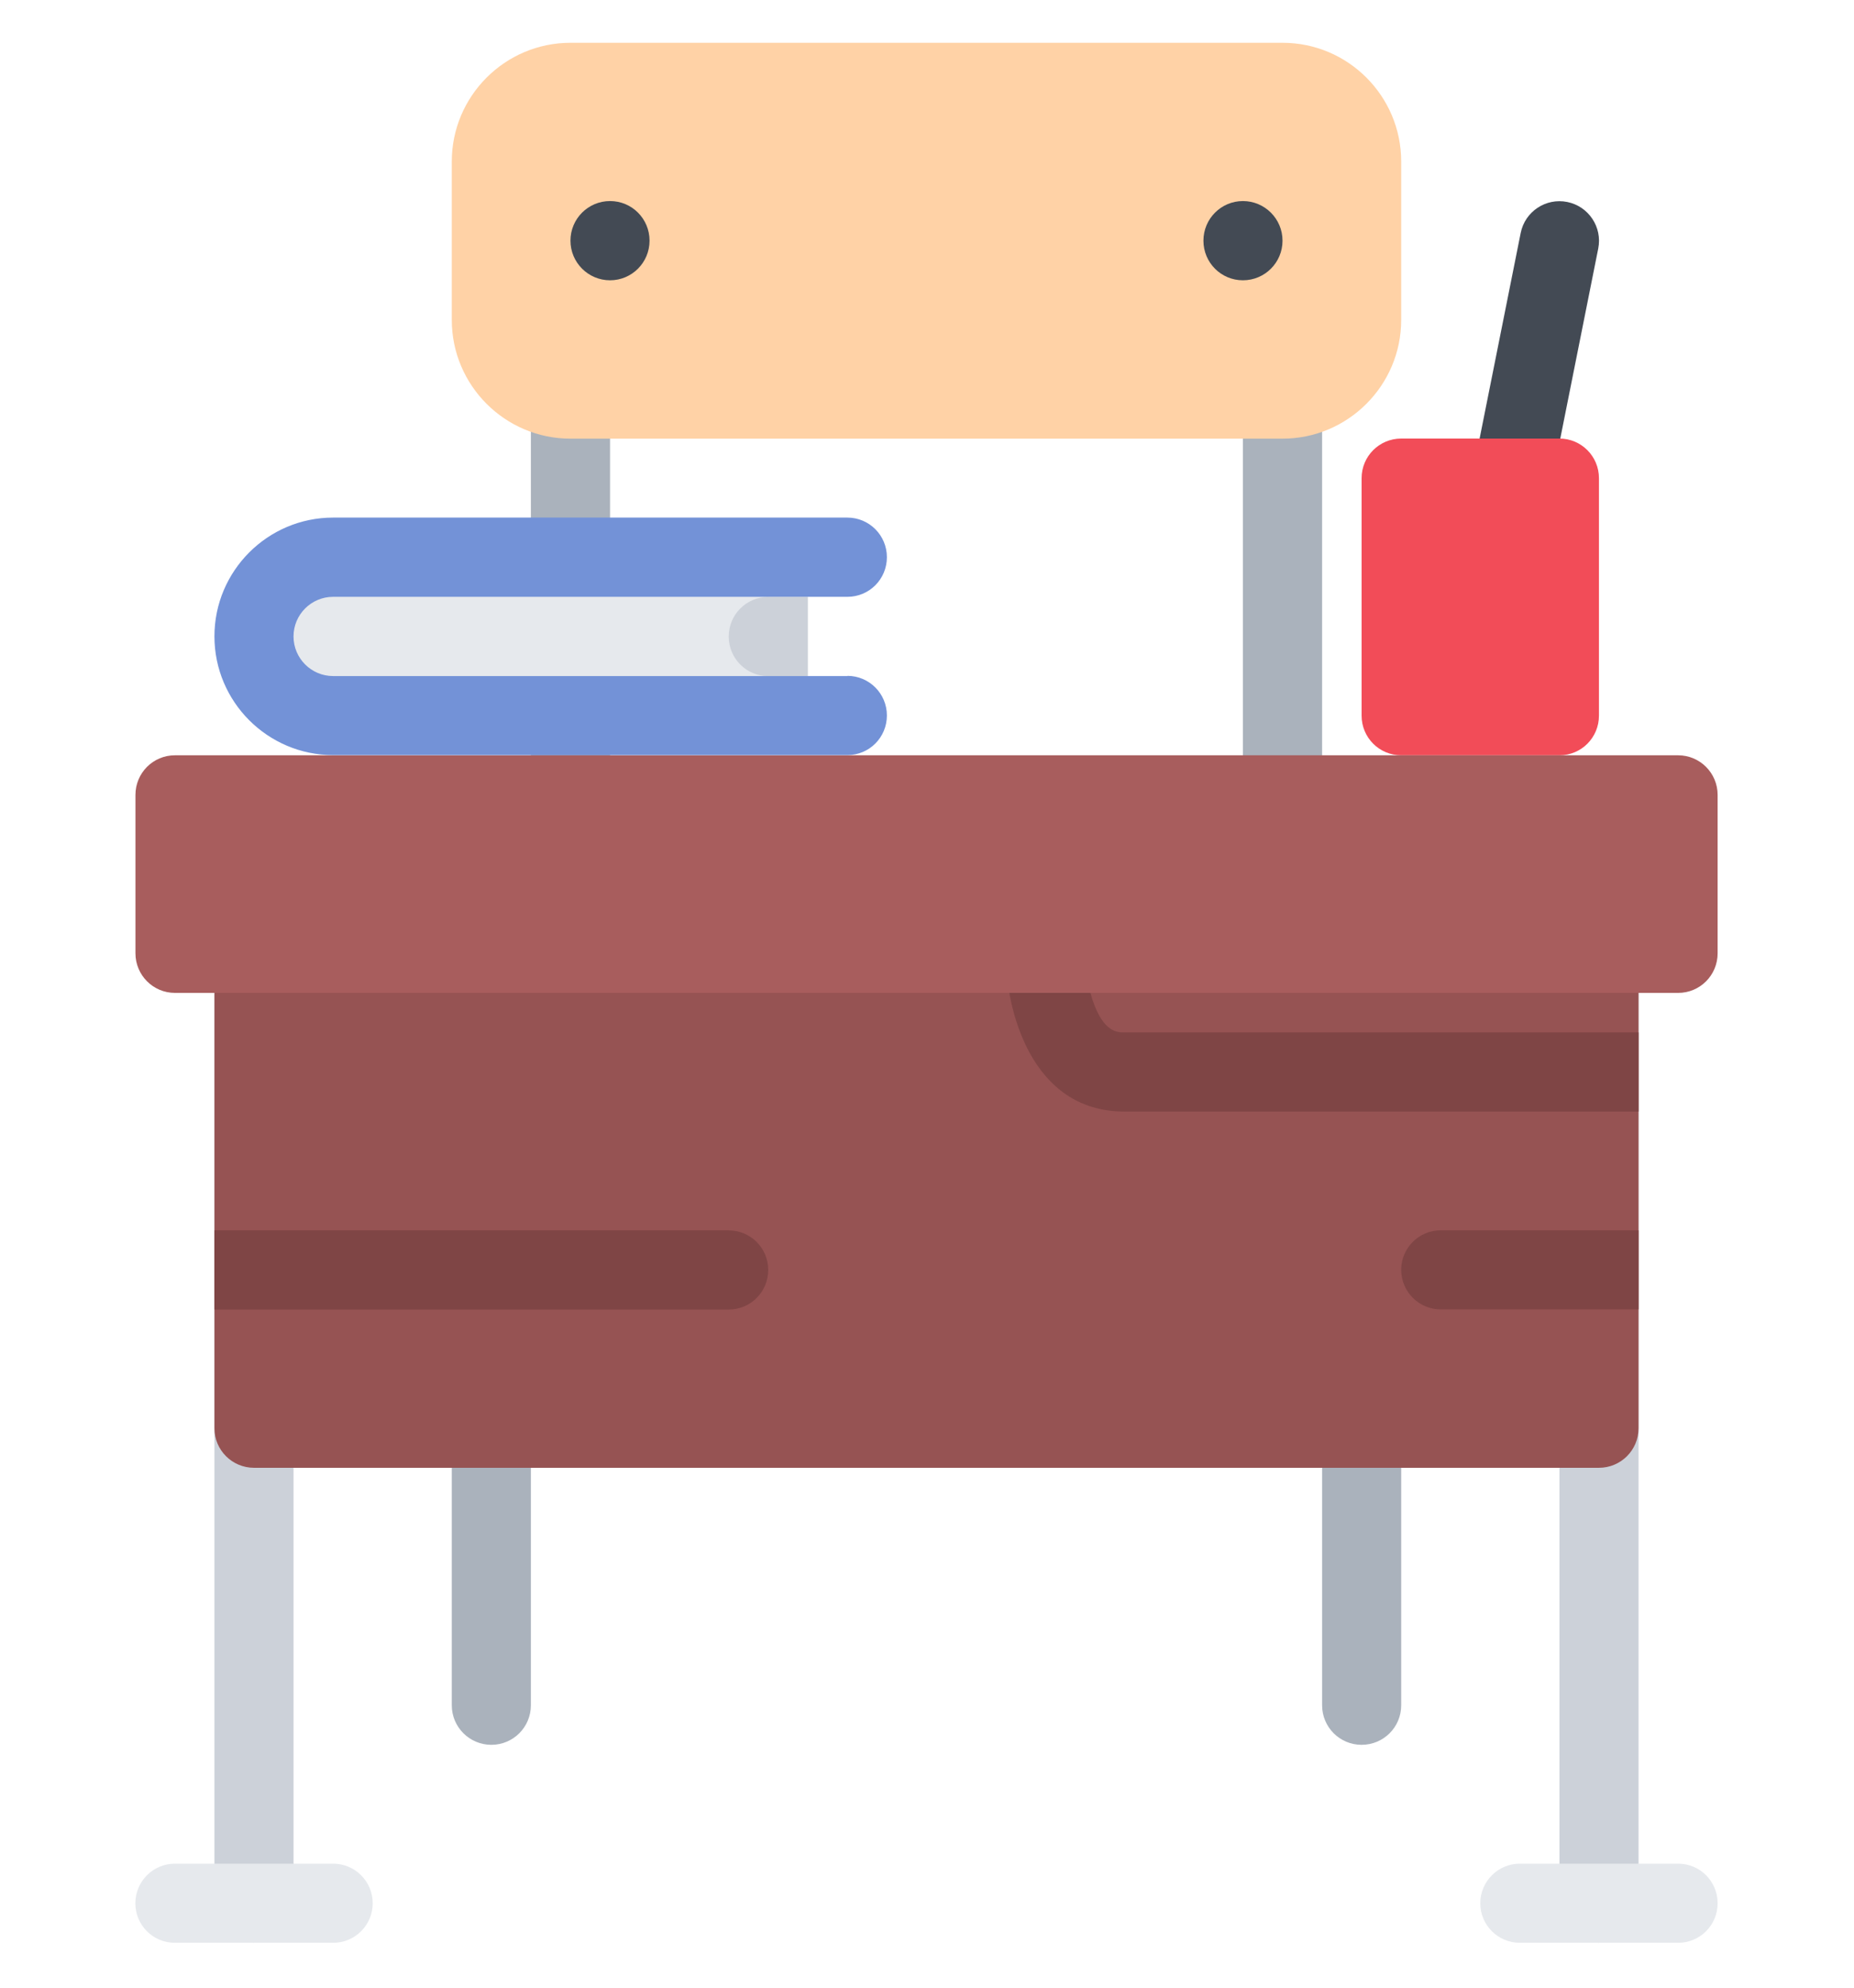<?xml version="1.0" encoding="UTF-8"?>
<svg id="Hero_Images" data-name="Hero Images" xmlns="http://www.w3.org/2000/svg" viewBox="0 0 181.22 194.22">
  <defs>
    <style>
      .cls-1 {
        fill: #e6e9ed;
      }

      .cls-2 {
        fill: #ffd2a6;
      }

      .cls-3 {
        fill: #f24c58;
      }

      .cls-4 {
        fill: #7f4545;
      }

      .cls-5 {
        fill: #7392d7;
      }

      .cls-6 {
        fill: #a85d5d;
      }

      .cls-7 {
        fill: #aab2bc;
      }

      .cls-8 {
        fill: #ccd1d9;
      }

      .cls-9 {
        fill: #434a54;
      }

      .cls-10 {
        fill: #965353;
      }
    </style>
  </defs>
  <g id="school_benches" data-name="school benches">
    <path class="cls-7" d="M55.76,81.51c-2.14,0-3.87-1.73-3.87-3.87V38.98c0-2.14,1.73-3.87,3.87-3.87s3.87,1.73,3.87,3.87v38.66c0,2.14-1.73,3.87-3.87,3.87Z"/>
    <path class="cls-7" d="M125.36,81.51c-2.14,0-3.87-1.73-3.87-3.87V38.98c0-2.14,1.73-3.87,3.87-3.87s3.87,1.73,3.87,3.87v38.66c0,2.14-1.73,3.87-3.87,3.87Z"/>
    <path class="cls-7" d="M48.03,170.44c-2.14,0-3.87-1.73-3.87-3.86v-27.06c0-2.14,1.73-3.87,3.87-3.87s3.86,1.73,3.86,3.87v27.06c0,2.14-1.73,3.86-3.86,3.86Z"/>
    <path class="cls-7" d="M133.09,170.44c-2.14,0-3.86-1.73-3.86-3.86v-27.06c0-2.14,1.73-3.87,3.86-3.87s3.87,1.73,3.87,3.87v27.06c0,2.14-1.73,3.86-3.87,3.86Z"/>
    <path class="cls-8" d="M24.83,189.78c-2.14,0-3.87-1.73-3.87-3.86V93.11c0-2.14,1.73-3.87,3.87-3.87s3.86,1.73,3.86,3.87v92.8c0,2.13-1.73,3.86-3.86,3.86Z"/>
    <path class="cls-8" d="M156.29,189.78c-2.14,0-3.86-1.73-3.86-3.86V93.11c0-2.14,1.73-3.87,3.86-3.87s3.87,1.73,3.87,3.87v92.8c0,2.13-1.73,3.86-3.87,3.86Z"/>
    <path class="cls-1" d="M32.56,189.78h-15.47c-2.14,0-3.86-1.73-3.86-3.86s1.73-3.87,3.86-3.87h15.47c2.14,0,3.87,1.73,3.87,3.87,0,2.13-1.73,3.86-3.87,3.86Z"/>
    <path class="cls-1" d="M164.03,189.78h-15.47c-2.14,0-3.87-1.73-3.87-3.86s1.73-3.87,3.87-3.87h15.47c2.14,0,3.86,1.73,3.86,3.87s-1.73,3.86-3.86,3.86Z"/>
    <path class="cls-9" d="M144.7,66.05c-.25,0-.5-.03-.76-.08-2.09-.42-3.45-2.46-3.03-4.55l7.73-38.66c.42-2.1,2.46-3.45,4.55-3.03,2.09,.42,3.45,2.46,3.03,4.55l-7.73,38.67c-.37,1.84-1.98,3.11-3.79,3.11Z"/>
    <path class="cls-2" d="M125.36,4.18H55.76c-6.39,0-11.6,5.2-11.6,11.6v15.47c0,6.4,5.21,11.6,11.6,11.6H125.36c6.39,0,11.6-5.2,11.6-11.6V15.78c0-6.4-5.2-11.6-11.6-11.6Z"/>
    <path class="cls-9" d="M63.49,23.51c0,2.14-1.73,3.87-3.86,3.87s-3.87-1.73-3.87-3.87,1.73-3.87,3.87-3.87c2.14,0,3.86,1.73,3.86,3.87Z"/>
    <path class="cls-10" d="M156.29,143.38H24.83c-2.14,0-3.87-1.73-3.87-3.86v-46.4c0-2.14,1.73-3.87,3.87-3.87H156.29c2.14,0,3.87,1.73,3.87,3.87v46.4c0,2.13-1.73,3.86-3.87,3.86Z"/>
    <path class="cls-9" d="M125.36,23.51c0,2.14-1.73,3.87-3.87,3.87s-3.86-1.73-3.86-3.87,1.73-3.87,3.86-3.87,3.87,1.73,3.87,3.87Z"/>
    <path class="cls-1" d="M32.56,54.44c-4.27,0-7.73,3.46-7.73,7.73s3.46,7.73,7.73,7.73h46.4v-15.47H32.56Z"/>
    <path class="cls-8" d="M75.09,58.31c-2.14,0-3.86,1.73-3.86,3.87s1.73,3.87,3.86,3.87h3.87v-7.73h-3.87Z"/>
    <path class="cls-3" d="M152.43,42.84h-15.47c-2.14,0-3.87,1.73-3.87,3.87v23.2c0,2.14,1.73,3.87,3.87,3.87h15.47c2.14,0,3.86-1.73,3.86-3.87v-23.2c0-2.14-1.73-3.87-3.86-3.87Z"/>
    <path class="cls-4" d="M71.23,120.18H20.96v7.74h50.27c2.14,0,3.86-1.73,3.86-3.87s-1.73-3.86-3.86-3.86Z"/>
    <path class="cls-4" d="M98.29,93.11c0,5.35,2.42,15.47,11.6,15.47h50.27v-7.73h-50.27c-.65,0-2,0-3.05-3.03-.79-2.27-.81-4.69-.81-4.7,0-2.14-1.73-3.87-3.87-3.87s-3.87,1.73-3.87,3.87Z"/>
    <path class="cls-4" d="M160.16,120.18h-19.33c-2.14,0-3.87,1.73-3.87,3.86s1.73,3.87,3.87,3.87h19.33v-7.74Z"/>
    <path class="cls-6" d="M164.03,73.78H17.1c-2.14,0-3.86,1.73-3.86,3.87v15.47c0,2.14,1.73,3.87,3.86,3.87H164.03c2.14,0,3.86-1.73,3.86-3.87v-15.47c0-2.14-1.73-3.87-3.86-3.87Z"/>
    <path class="cls-5" d="M82.83,66.04H32.56c-2.13,0-3.87-1.73-3.87-3.87s1.74-3.87,3.87-3.87h50.27c2.14,0,3.86-1.73,3.86-3.87s-1.73-3.87-3.86-3.87H32.56c-6.39,0-11.6,5.2-11.6,11.6s5.21,11.6,11.6,11.6h50.27c2.14,0,3.86-1.73,3.86-3.87s-1.73-3.87-3.86-3.87Z"/>
  </g>
</svg>